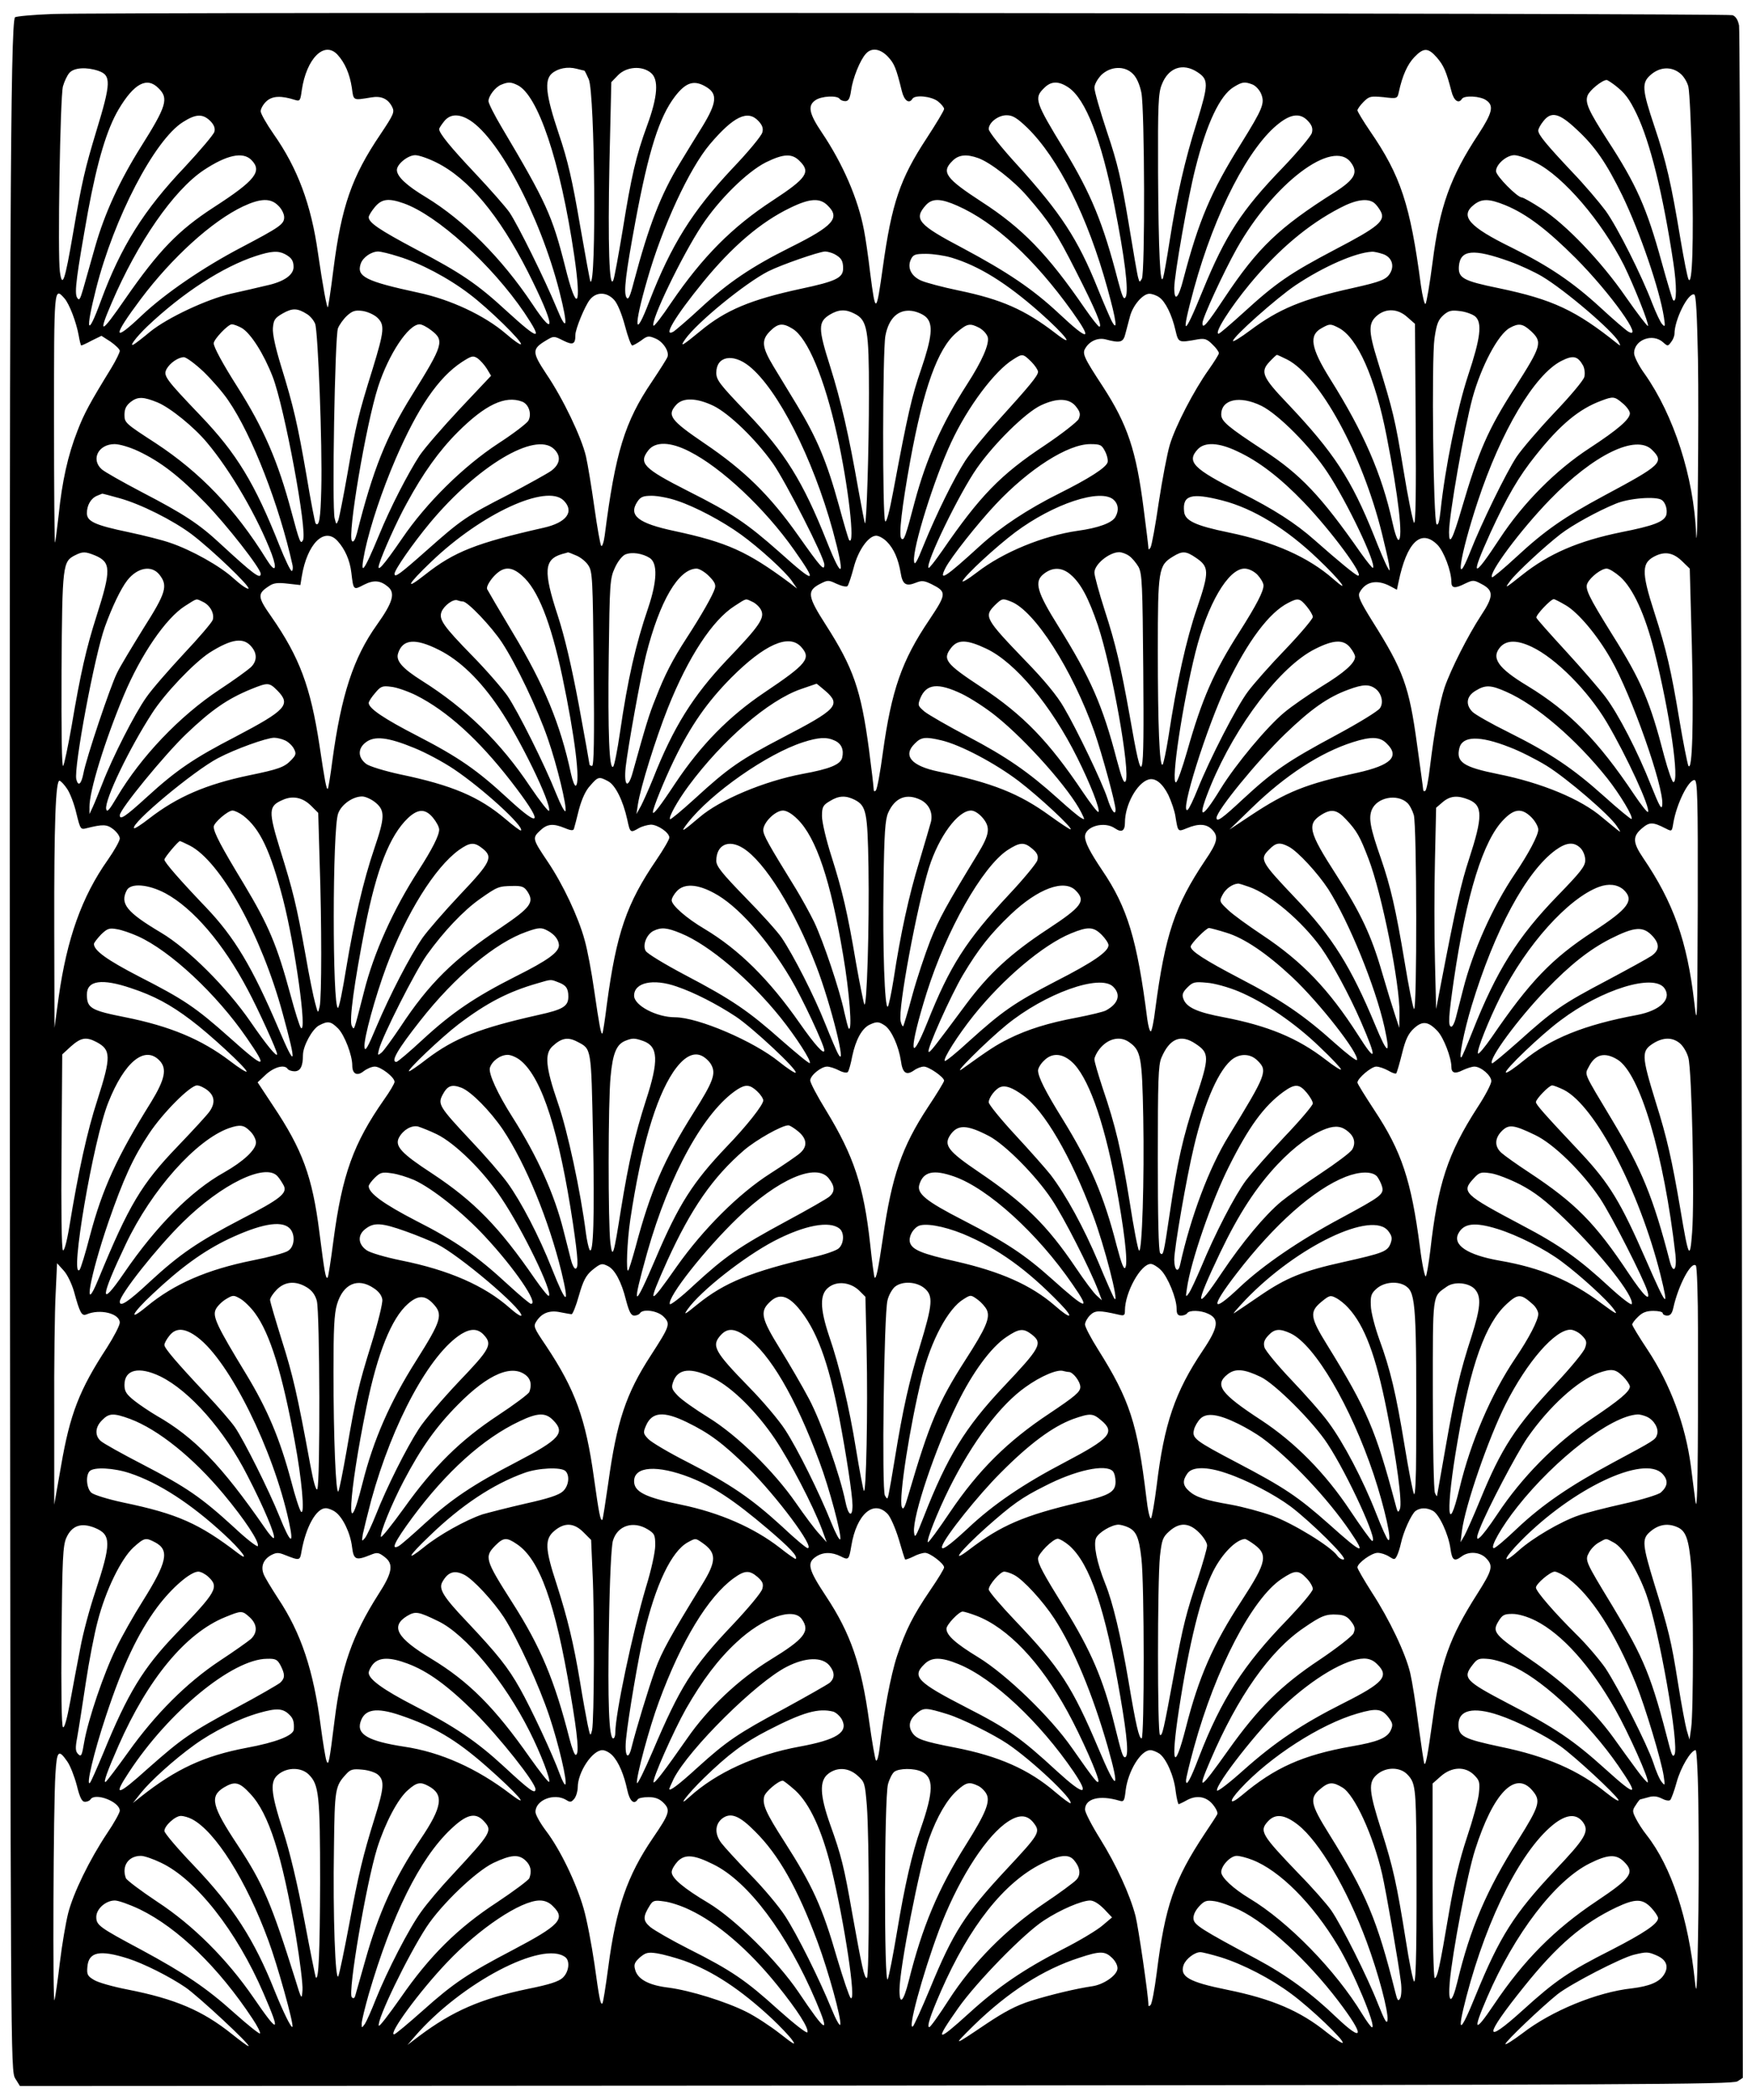 <?xml version="1.0" encoding="UTF-8" standalone="yes"?>
<svg version="1.0" xmlns="http://www.w3.org/2000/svg" width="559pt" height="670pt" viewBox="0 0 746 894" preserveAspectRatio="xMidYMid meet">
  <g transform="translate(0,894) scale(0.1,-0.1)" fill="#000000" stroke="none">
    <path d="M223 8881 c-83 -3 -155 -10 -159 -14 -20 -19 -24 -990 -22 -4747 3
-3959 3 -3995 23 -4028 l20 -32 3645 2 c3220 3 3648 5 3668 18 l23 15 -5 4350
c-2 2393 -7 4366 -11 4387 -5 24 -14 39 -28 44 -25 9 -6917 14 -7154 5z m1214
-173 c32 -35 52 -82 61 -140 8 -57 3 -55 83 -42 42 7 70 -5 88 -39 12 -23 9
-31 -49 -118 -122 -180 -166 -307 -200 -573 -11 -88 -22 -161 -24 -163 -4 -5
-21 86 -42 230 -29 207 -87 362 -189 507 -30 43 -55 87 -55 97 0 11 11 30 24
42 25 24 64 25 123 6 20 -6 22 -3 28 42 20 135 96 211 152 151z m2344 -9 c27
-29 35 -48 59 -146 10 -41 31 -56 45 -33 11 18 81 11 109 -11 14 -11 26 -26
26 -32 0 -7 -34 -63 -75 -126 -113 -172 -148 -276 -186 -549 -28 -200 -31
-201 -54 -22 -8 69 -20 150 -26 180 -25 134 -91 285 -180 417 -54 80 -61 114
-27 137 25 18 93 21 103 6 3 -5 14 -10 24 -10 14 0 20 11 25 46 7 51 38 129
63 156 24 27 61 22 94 -13z m2337 -3 c29 -34 40 -58 62 -143 10 -41 31 -56 45
-33 10 15 78 12 103 -6 34 -23 27 -53 -33 -145 -119 -180 -165 -308 -195 -544
-12 -93 -26 -174 -30 -178 -4 -5 -13 31 -20 80 -45 342 -86 466 -216 655 -30
44 -54 84 -54 89 0 5 12 22 26 36 24 24 30 25 85 20 58 -7 59 -6 65 21 15 70
37 119 66 149 40 42 59 41 96 -1z m-3630 -56 c2 0 10 -17 19 -37 26 -60 33
-886 7 -861 -2 3 -22 112 -45 244 -32 187 -51 271 -90 386 -55 164 -62 227
-29 256 26 22 67 30 105 20 16 -4 31 -8 33 -8z m2610 -6 c49 -32 48 -51 -1
-211 -52 -164 -87 -318 -117 -510 -11 -71 -23 -139 -27 -153 -13 -47 -20 107
-22 447 -1 288 1 338 16 374 28 72 89 93 151 53z m-4679 5 c55 -19 54 -51 -9
-257 -48 -159 -61 -213 -99 -435 -35 -205 -46 -235 -56 -163 -10 67 1 743 13
789 6 21 18 47 28 58 20 22 73 25 123 8z m2352 -8 c35 -28 30 -101 -16 -226
-47 -128 -67 -216 -104 -446 -17 -102 -34 -196 -39 -210 -18 -47 -24 149 -17
498 l8 344 29 30 c36 36 101 41 139 10z m2053 -5 c15 -14 29 -45 36 -80 14
-70 16 -766 2 -792 -9 -16 -10 -16 -15 2 -4 10 -22 118 -42 239 -30 179 -46
250 -91 383 -30 90 -54 175 -54 189 0 14 13 37 29 54 39 38 100 41 135 5z
m2329 3 c15 -11 31 -37 36 -57 5 -20 13 -179 16 -353 7 -309 1 -497 -15 -468
-5 8 -20 86 -35 174 -39 235 -60 327 -110 476 -54 161 -56 188 -14 223 38 32
86 34 122 5z m-277 -51 c44 -34 61 -57 93 -123 57 -119 112 -340 156 -632 15
-97 15 -176 -1 -160 -3 3 -25 76 -49 163 -63 229 -107 329 -231 519 -79 123
-96 159 -84 189 8 22 62 66 81 66 4 0 19 -10 35 -22z m-6201 -13 c44 -43 35
-75 -76 -251 -89 -142 -153 -280 -194 -424 -19 -69 -43 -150 -51 -180 -13 -45
-17 -51 -26 -36 -12 21 -2 94 47 368 40 215 80 348 130 433 66 111 121 140
170 90z m1527 14 c88 -40 184 -325 243 -726 33 -224 11 -249 -39 -46 -55 217
-80 272 -270 592 -31 52 -56 102 -56 111 0 22 29 60 54 70 29 12 41 12 68 -1z
m806 -9 c48 -29 44 -67 -16 -166 -27 -43 -71 -115 -97 -158 -81 -133 -132
-264 -196 -505 -17 -66 -24 -80 -32 -66 -12 23 -3 99 39 325 56 300 101 442
168 530 47 61 82 72 134 40z m1542 -2 c73 -50 139 -220 195 -502 44 -221 62
-366 48 -390 -8 -14 -14 0 -33 71 -63 244 -114 368 -228 556 -124 203 -130
220 -87 262 30 31 62 32 105 3z m783 13 c13 -5 30 -23 37 -40 16 -40 8 -61
-87 -214 -127 -203 -179 -326 -244 -574 -21 -83 -39 -100 -39 -38 0 54 59 389
90 509 48 192 105 311 163 346 36 22 46 24 80 11z m-4438 -155 c16 -16 22 -31
18 -46 -3 -12 -60 -79 -125 -149 -176 -185 -273 -340 -358 -570 -58 -159 -68
-136 -21 50 76 301 249 634 370 710 55 35 84 36 116 5z m1093 10 c127 -65 311
-411 394 -736 38 -150 33 -180 -12 -70 -49 119 -165 354 -201 407 -17 24 -83
99 -146 166 -103 109 -153 170 -153 188 0 4 9 18 21 33 23 29 56 33 97 12z
m1241 -10 c17 -18 22 -32 17 -49 -3 -14 -60 -83 -127 -153 -171 -182 -261
-326 -354 -566 -63 -166 -69 -115 -9 92 64 225 179 473 267 577 101 119 161
147 206 99z m1145 -29 c133 -130 258 -380 342 -686 38 -137 44 -186 18 -138
-8 16 -35 78 -60 140 -84 209 -157 321 -343 526 -67 73 -121 141 -121 152 0
28 40 59 76 59 26 0 44 -11 88 -53z m1195 29 c17 -18 22 -32 17 -51 -4 -14
-59 -80 -124 -148 -175 -181 -244 -287 -341 -524 -83 -204 -94 -201 -37 9 89
325 235 607 364 705 52 40 90 42 121 9z m1145 -37 c79 -73 127 -144 194 -281
75 -156 158 -397 177 -518 6 -39 5 -43 -7 -30 -8 8 -27 49 -43 90 -44 116
-147 322 -198 393 -26 35 -90 111 -145 168 -109 116 -142 156 -142 174 0 7 9
24 21 39 34 44 68 36 143 -35z m-5644 -129 c48 -48 18 -87 -160 -202 -151 -98
-234 -184 -377 -390 -104 -151 -117 -155 -58 -18 111 260 265 481 392 566 98
65 167 80 203 44z m788 -11 c137 -68 267 -224 390 -466 114 -226 123 -294 19
-137 -131 196 -291 356 -453 455 -82 49 -124 88 -124 116 0 25 47 63 78 63 16
0 56 -14 90 -31z m1547 6 c48 -47 30 -73 -115 -168 -173 -113 -298 -239 -432
-435 -38 -57 -72 -101 -75 -98 -16 15 120 297 205 426 74 112 192 228 272 269
77 38 113 39 145 6z m762 12 c51 -19 149 -95 206 -161 95 -109 126 -157 208
-319 84 -165 114 -237 100 -237 -5 0 -32 35 -62 78 -158 230 -265 341 -440
454 -152 99 -172 126 -124 173 26 27 60 31 112 12z m1585 -18 c32 -43 17 -72
-69 -127 -239 -151 -327 -236 -469 -449 -77 -116 -94 -135 -94 -108 0 22 89
215 146 317 157 279 410 470 486 367z m788 -1 c116 -58 280 -249 375 -437 42
-86 108 -251 102 -258 -3 -2 -45 53 -94 123 -104 151 -255 309 -360 377 -40
26 -77 47 -83 47 -19 0 -110 92 -110 112 0 29 45 68 78 68 16 0 57 -14 92 -32z
m-5355 -183 c14 -13 25 -35 25 -49 0 -30 -18 -42 -185 -130 -162 -85 -322
-195 -420 -287 -126 -120 -128 -95 -6 68 133 177 303 332 436 395 75 35 118
36 150 3z m534 10 c142 -50 375 -261 514 -466 81 -121 64 -120 -74 6 -127 117
-193 162 -391 266 -154 82 -198 112 -198 135 0 7 12 26 26 43 29 35 58 39 123
16z m1806 -10 c53 -52 24 -86 -159 -177 -166 -83 -264 -149 -381 -257 -55 -51
-108 -96 -117 -102 -48 -27 6 64 126 211 124 152 246 256 371 316 84 41 127
43 160 9z m551 0 c159 -70 328 -226 488 -449 91 -127 74 -131 -54 -11 -112
105 -221 178 -410 279 -192 101 -211 124 -157 184 27 29 63 28 133 -3z m1775
12 c9 -7 21 -23 28 -36 22 -40 -11 -67 -193 -162 -194 -102 -253 -143 -390
-268 -55 -50 -103 -91 -107 -91 -21 0 47 108 133 212 121 146 248 253 383 323
68 36 118 43 146 22z m559 -10 c90 -37 178 -104 300 -226 148 -149 293 -352
223 -312 -10 6 -63 51 -118 102 -120 110 -220 177 -377 255 -184 90 -223 135
-162 183 34 27 65 26 134 -2z m-5197 -208 c28 -15 37 -28 37 -55 0 -34 -41
-63 -116 -79 -38 -9 -106 -25 -152 -35 -103 -24 -269 -102 -342 -161 -30 -25
-61 -49 -68 -53 -27 -17 6 28 55 75 152 144 322 254 463 300 65 21 94 23 123
8z m483 -10 c93 -28 214 -92 304 -161 82 -62 227 -204 218 -213 -3 -3 -32 17
-64 45 -91 78 -236 146 -374 175 -222 48 -263 68 -244 123 9 27 45 52 75 52 9
0 48 -9 85 -21z m1857 10 c29 -16 37 -28 37 -61 0 -40 -30 -55 -181 -87 -213
-46 -320 -91 -426 -179 -78 -64 -91 -72 -65 -35 51 72 257 240 354 289 56 28
215 83 241 84 10 0 28 -5 40 -11z m2336 0 c35 -12 49 -46 32 -78 -16 -30 -38
-39 -163 -67 -212 -47 -312 -88 -435 -180 -40 -30 -73 -50 -73 -45 0 18 186
183 266 237 118 79 254 139 325 143 9 1 30 -4 48 -10z m538 -31 c45 -16 107
-45 139 -64 99 -59 302 -233 326 -278 9 -18 9 -19 -3 -10 -179 144 -278 190
-508 238 -151 31 -173 43 -169 94 6 70 62 75 215 20z m-2376 16 c117 -35 233
-107 375 -232 113 -100 157 -159 67 -89 -129 99 -228 143 -411 181 -68 14
-138 33 -157 41 -44 18 -63 55 -47 90 10 22 18 25 65 25 29 0 78 -7 108 -16z
m-3777 -173 c21 -23 51 -102 61 -158 4 -24 9 -43 11 -43 3 0 23 9 45 21 l41
20 39 -25 c21 -15 39 -32 39 -39 0 -7 -16 -40 -36 -73 -91 -148 -116 -194
-144 -267 -41 -104 -66 -218 -80 -357 -7 -63 -14 -117 -16 -119 -2 -2 -4 235
-4 527 0 563 0 562 44 513z m2341 -7 c14 -15 32 -58 46 -110 12 -46 26 -84 31
-84 5 0 22 10 38 21 26 20 32 21 60 9 33 -13 61 -56 52 -79 -2 -7 -32 -54 -66
-105 -116 -171 -156 -302 -201 -654 -4 -30 -11 -50 -15 -45 -4 4 -17 78 -29
163 -12 85 -28 183 -36 218 -19 81 -97 245 -169 351 -62 94 -62 106 2 144 30
18 32 17 70 -2 42 -21 52 -16 52 24 0 25 40 122 61 149 27 35 72 35 104 0z
m2321 11 c26 -18 54 -74 69 -140 13 -54 12 -54 95 -39 30 5 40 1 63 -22 15
-14 27 -31 27 -37 0 -5 -20 -37 -44 -71 -62 -87 -141 -239 -165 -319 -11 -37
-32 -147 -47 -245 -14 -97 -30 -184 -35 -192 -5 -9 -9 -10 -9 -3 0 7 -9 81
-20 165 -32 252 -69 361 -174 523 -82 125 -89 141 -74 164 18 30 53 45 85 37
64 -17 76 -13 85 24 5 19 14 52 19 72 12 48 55 98 83 98 12 0 31 -7 42 -15z
m2294 -266 c4 -245 -2 -874 -8 -740 -10 241 -95 504 -219 680 -25 34 -45 74
-45 88 0 57 79 87 124 46 19 -17 20 -17 34 2 8 10 14 26 14 35 0 59 58 176 84
167 8 -3 12 -85 16 -278z m-5922 194 c13 -8 28 -26 34 -41 12 -33 31 -513 26
-704 -3 -125 -9 -161 -24 -146 -3 4 -21 96 -39 205 -38 218 -54 290 -109 468
-23 75 -36 134 -34 159 3 35 8 43 43 63 41 23 62 22 103 -4z m298 -14 c33 -31
31 -55 -20 -221 -60 -192 -70 -234 -106 -441 -17 -97 -35 -187 -39 -200 -9
-21 -9 -21 -16 7 -12 44 1 776 14 809 6 15 23 39 38 53 23 21 35 25 66 21 22
-3 50 -16 63 -28z m2033 16 c54 -27 61 -68 61 -338 0 -238 -10 -561 -17 -554
-2 2 -14 67 -28 143 -41 234 -73 374 -120 524 -52 163 -52 190 -2 221 38 23
68 24 106 4z m305 -15 c30 -30 25 -84 -22 -222 -39 -112 -57 -190 -118 -516
-17 -92 -30 -139 -35 -130 -12 18 -11 724 1 789 14 75 55 114 113 106 22 -3
49 -15 61 -27z m2048 1 l33 -29 3 -429 c2 -287 0 -425 -7 -418 -5 6 -26 107
-45 225 -36 218 -44 250 -110 464 -41 132 -40 163 1 196 38 29 86 26 125 -9z
m290 2 c30 -27 22 -92 -31 -251 -47 -143 -98 -394 -117 -575 -5 -45 -10 -65
-17 -58 -14 14 -22 697 -9 791 9 62 16 79 38 99 23 20 35 22 73 17 24 -3 53
-14 63 -23z m-5252 -49 c38 -23 93 -109 131 -207 50 -129 149 -661 129 -696
-10 -19 -14 -10 -49 121 -57 214 -118 355 -231 533 -61 96 -100 168 -100 184
0 17 61 81 77 81 8 0 27 -7 43 -16z m807 -10 c56 -43 51 -61 -83 -276 -109
-175 -166 -317 -234 -587 -8 -29 -15 -40 -21 -34 -21 21 59 495 111 657 45
139 129 266 177 266 9 0 31 -11 50 -26z m1538 7 c64 -39 135 -209 189 -451 48
-213 78 -476 52 -449 -3 2 -23 71 -45 152 -50 181 -92 282 -178 424 -36 59
-81 133 -99 163 -50 83 -53 112 -16 150 35 35 55 37 97 11z m795 4 c16 -9 32
-26 36 -40 7 -29 -24 -101 -88 -200 -108 -168 -174 -318 -223 -500 -40 -153
-46 -168 -57 -157 -12 12 2 133 38 332 56 306 117 477 196 544 47 40 57 42 98
21z m1530 0 c80 -41 156 -213 204 -460 51 -259 71 -437 51 -443 -5 -2 -17 32
-26 75 -45 205 -123 384 -265 610 -83 133 -92 187 -36 217 34 19 37 19 72 1z
m819 -14 c50 -47 45 -62 -69 -241 -114 -177 -155 -272 -226 -514 -39 -134 -54
-161 -54 -101 0 72 65 442 100 572 37 134 109 271 159 298 38 21 55 18 90 -14z
m-4446 -160 l18 -30 -133 -141 c-73 -78 -150 -167 -171 -198 -49 -75 -126
-224 -172 -337 -69 -166 -85 -185 -61 -68 23 106 72 254 131 391 94 217 181
345 281 411 42 27 48 29 68 16 11 -8 29 -28 39 -44z m2318 30 c16 -16 29 -36
29 -43 0 -17 -38 -62 -172 -210 -54 -59 -116 -135 -138 -169 -48 -74 -124
-229 -177 -359 -29 -73 -39 -89 -41 -69 -7 56 86 352 158 506 70 151 186 306
265 354 39 25 41 24 76 -10z m1090 9 c139 -72 319 -401 403 -739 13 -53 27
-112 30 -131 5 -35 5 -35 -9 -9 -7 14 -32 71 -54 128 -97 242 -172 356 -368
563 -108 113 -118 136 -77 179 15 16 29 29 31 29 2 0 22 -9 44 -20z m1260 -26
c6 -12 9 -34 5 -48 -3 -14 -61 -83 -128 -153 -67 -71 -139 -155 -161 -188 -45
-69 -149 -282 -197 -404 -68 -172 -45 -19 32 214 99 300 242 541 356 599 51
26 70 21 93 -20z m-5874 -26 c36 -35 83 -89 105 -122 102 -148 218 -449 274
-703 2 -13 0 -23 -4 -23 -5 0 -28 48 -52 108 -105 265 -182 392 -336 553 -150
157 -159 170 -145 198 14 26 50 51 74 51 10 0 48 -28 84 -62z m2323 24 c122
-98 271 -391 356 -700 54 -199 43 -219 -26 -45 -101 254 -178 378 -340 547
-116 121 -130 139 -130 170 0 70 70 84 140 28z m-2518 -155 c54 -23 154 -104
209 -170 102 -121 217 -320 276 -475 25 -69 14 -81 -22 -23 -134 216 -282 370
-472 495 -128 83 -133 87 -133 120 0 26 7 40 27 56 30 23 54 22 115 -3z m6237
-3 c17 -14 31 -33 31 -43 0 -25 -51 -69 -170 -147 -145 -94 -284 -234 -384
-386 -116 -177 -128 -170 -40 24 72 156 120 239 193 330 105 132 185 198 280
233 50 19 56 18 90 -11z m-4686 7 c29 -11 42 -53 27 -81 -6 -11 -63 -55 -128
-97 -148 -97 -306 -252 -410 -405 -81 -118 -110 -150 -97 -108 14 46 76 185
118 260 69 127 137 222 216 301 117 117 202 157 274 130z m815 -18 c67 -33
179 -141 253 -245 54 -77 219 -400 219 -431 0 -29 -13 -15 -112 125 -120 170
-228 276 -398 391 -147 100 -161 120 -120 165 29 31 87 29 158 -5z m1545 -5
c17 -22 18 -32 10 -51 -6 -12 -71 -63 -144 -112 -189 -125 -276 -215 -437
-449 -30 -43 -56 -76 -58 -73 -16 16 132 320 206 425 75 107 208 237 272 267
70 33 123 31 151 -7z m788 5 c71 -35 208 -172 281 -283 84 -126 210 -391 194
-407 -2 -2 -25 26 -52 64 -169 242 -256 334 -414 437 -151 99 -180 123 -180
152 0 65 79 82 171 37z m-4782 -193 c97 -46 175 -107 286 -221 90 -93 235
-278 235 -301 0 -25 -30 -3 -172 128 -90 84 -156 127 -333 219 -82 43 -160 87
-172 98 -47 42 -14 107 55 107 21 0 65 -13 101 -30z m1769 10 c32 -30 28 -64
-10 -93 -18 -13 -100 -58 -181 -101 -182 -93 -202 -107 -352 -240 -114 -101
-135 -116 -135 -98 0 17 78 129 151 217 202 242 447 389 527 315z m577 -11
c137 -69 322 -243 446 -419 103 -146 92 -148 -63 -9 -138 122 -201 165 -388
259 -191 97 -212 119 -169 174 30 38 94 36 174 -5z m1770 1 c9 -17 14 -39 11
-48 -8 -23 -78 -68 -206 -132 -134 -67 -248 -142 -336 -222 -150 -137 -179
-156 -148 -95 23 45 136 188 214 271 142 151 307 256 402 256 43 0 49 -3 63
-30z m564 -1 c91 -42 183 -113 282 -216 117 -122 258 -313 232 -313 -9 0 -82
60 -185 151 -81 72 -174 132 -318 204 -199 100 -229 130 -180 183 30 32 90 29
169 -9z m1766 6 c52 -52 39 -64 -204 -194 -171 -92 -252 -148 -374 -261 -55
-51 -101 -89 -104 -87 -16 17 121 201 246 330 186 192 368 281 436 212z
m-6527 -205 c91 -25 228 -94 307 -153 85 -64 251 -223 243 -232 -4 -4 -32 15
-62 42 -57 53 -180 122 -272 153 -31 11 -110 31 -176 45 -144 30 -178 46 -178
81 0 34 17 63 43 74 12 5 22 9 22 9 0 1 33 -8 73 -19z m1892 -10 c47 -47 13
-94 -85 -116 -287 -65 -381 -102 -504 -199 -91 -72 -78 -44 26 55 214 205 491
332 563 260z m483 -1 c76 -25 192 -86 272 -144 75 -54 188 -156 217 -198 l22
-32 -34 26 c-178 132 -264 171 -488 219 -155 33 -197 66 -158 125 14 21 25 25
62 25 24 0 73 -9 107 -21z m1859 4 c20 -18 23 -45 8 -72 -13 -26 -73 -48 -161
-60 -147 -21 -318 -91 -429 -177 -39 -30 -67 -46 -61 -36 15 28 141 144 223
206 163 122 365 189 420 139z m463 -3 c132 -34 274 -121 408 -250 95 -90 141
-152 65 -85 -107 94 -253 159 -447 199 -141 29 -185 50 -189 88 -8 71 30 82
163 48z m1871 2 c16 -11 25 -42 19 -64 -10 -29 -55 -46 -192 -73 -181 -37
-308 -91 -423 -183 -72 -57 -75 -59 -50 -25 24 33 144 145 215 200 49 38 158
98 234 129 56 24 173 33 197 16z m-5639 -174 c32 -35 53 -83 59 -135 9 -76 9
-75 53 -52 43 22 71 19 104 -9 31 -27 19 -67 -48 -161 -100 -140 -152 -299
-190 -580 -8 -63 -17 -116 -19 -118 -6 -6 -13 33 -36 187 -38 247 -84 372
-205 546 -59 84 -60 97 -9 130 19 13 37 15 79 10 l54 -6 6 37 c23 139 96 212
152 151z m2339 -3 c30 -30 49 -74 59 -133 8 -50 23 -59 65 -42 25 10 35 9 66
-6 66 -33 65 -41 -9 -152 -117 -173 -161 -299 -198 -567 -11 -82 -24 -154 -30
-160 -6 -5 -9 -3 -9 7 0 9 -9 85 -20 169 -34 253 -66 346 -184 530 -77 120
-81 144 -26 173 35 18 37 18 73 1 22 -10 42 -14 46 -9 4 5 16 40 26 78 19 74
63 136 96 136 11 0 31 -11 45 -25z m2344 -13 c28 -28 60 -113 60 -159 0 -27
15 -29 60 -6 32 15 36 15 69 -3 52 -27 51 -53 -3 -134 -55 -84 -128 -228 -155
-306 -21 -64 -43 -182 -62 -337 -6 -53 -15 -100 -20 -103 -5 -3 -9 -1 -9 4 0
5 -12 91 -26 192 -34 250 -58 316 -191 527 -51 82 -62 106 -54 121 25 47 73
57 129 28 l30 -16 7 33 c35 169 95 228 165 159z m-5715 -46 c68 -29 69 -61 6
-258 -44 -138 -68 -243 -106 -468 -15 -85 -31 -162 -36 -170 -6 -9 -8 147 -7
405 3 454 5 465 58 492 32 16 43 16 85 -1z m2048 0 c18 -7 42 -26 52 -42 18
-27 19 -56 23 -441 3 -301 1 -413 -7 -413 -6 0 -11 3 -11 7 0 3 -20 116 -45
251 -31 165 -60 290 -90 382 -62 189 -59 239 18 262 12 3 23 6 25 7 1 1 17 -5
35 -13z m314 -11 c34 -23 31 -99 -7 -212 -53 -155 -87 -303 -120 -530 -11 -76
-24 -141 -29 -146 -17 -17 -23 143 -19 470 4 309 5 331 26 376 12 27 31 51 44
57 28 12 74 5 105 -15z m2041 9 c12 -8 30 -30 40 -47 15 -29 17 -74 20 -436 4
-504 -1 -522 -58 -196 -37 207 -60 306 -106 447 -24 75 -44 148 -44 161 0 35
62 86 105 87 11 0 31 -7 43 -16z m283 -7 c58 -39 59 -59 6 -215 -46 -134 -87
-318 -122 -550 -10 -62 -21 -114 -25 -117 -13 -8 -20 170 -20 488 0 342 3 361
64 398 40 25 56 24 97 -4z m2074 -18 l30 -29 9 -330 c8 -325 2 -539 -15 -509
-4 9 -22 98 -39 200 -34 204 -54 292 -105 450 -58 179 -56 216 8 245 41 18 75
10 112 -27z m-6486 -55 c37 -47 28 -77 -68 -228 -48 -78 -100 -163 -113 -191
-27 -53 -132 -365 -143 -428 -9 -45 -22 -56 -30 -24 -12 47 78 529 122 650 30
83 67 161 95 197 43 55 104 66 137 24z m1544 -4 c67 -58 122 -197 171 -428 54
-256 78 -453 58 -466 -5 -3 -14 20 -21 52 -45 210 -114 377 -247 598 -57 95
-106 179 -110 187 -3 9 8 30 26 51 41 46 76 48 123 6z m795 -1 c24 -24 31 -37
26 -53 -8 -28 -57 -114 -120 -211 -61 -94 -93 -156 -133 -259 -27 -66 -42
-116 -97 -314 -20 -72 -38 -59 -30 22 10 88 64 387 87 479 58 229 138 366 215
367 11 0 35 -14 52 -31z m1540 6 c44 -37 77 -100 117 -217 60 -180 139 -625
118 -663 -7 -12 -16 10 -38 92 -60 231 -112 348 -247 565 -94 150 -106 193
-63 226 37 29 77 28 113 -3z m796 -1 c14 -15 26 -35 26 -46 0 -25 -30 -83
-101 -195 -112 -175 -161 -288 -224 -510 -21 -73 -42 -133 -48 -133 -22 0 28
332 83 553 52 207 140 357 209 357 17 0 39 -10 55 -26z m1545 -9 c55 -50 105
-159 145 -316 66 -262 109 -560 81 -558 -5 1 -22 49 -38 108 -61 236 -98 323
-222 520 -102 164 -118 197 -105 220 14 27 59 61 81 61 11 0 36 -16 58 -35z
m-6036 -106 c31 -14 51 -50 43 -77 -4 -12 -59 -76 -123 -144 -63 -68 -136
-151 -160 -186 -49 -69 -144 -255 -187 -367 -15 -38 -33 -83 -41 -100 l-14
-30 0 30 c-1 67 65 281 146 475 73 174 179 329 261 381 54 34 45 32 75 18z
m1108 1 c20 0 121 -106 166 -174 60 -91 152 -283 196 -411 39 -112 81 -287 75
-307 -3 -7 -20 25 -39 72 -50 126 -164 353 -208 418 -22 31 -89 109 -151 172
-123 126 -142 154 -130 186 11 27 50 56 68 49 8 -3 18 -5 23 -5z m1232 -1 c14
-6 30 -21 37 -34 18 -34 -4 -67 -144 -213 -145 -153 -229 -287 -316 -508 -17
-42 -40 -93 -50 -113 l-20 -36 6 40 c12 77 76 281 128 412 87 218 190 374 284
434 53 34 45 32 75 18z m1101 1 c101 -38 262 -290 356 -555 32 -92 90 -304 90
-331 0 -29 -19 -3 -35 49 -22 67 -129 291 -185 386 -27 48 -85 118 -160 195
-176 183 -181 192 -134 240 30 29 33 30 68 16z m1260 -21 c14 -17 26 -37 26
-45 0 -8 -52 -70 -116 -137 -65 -67 -136 -148 -160 -180 -49 -65 -164 -290
-214 -415 -18 -45 -37 -85 -43 -89 -37 -23 81 353 168 535 88 183 179 305 260
346 42 22 50 20 79 -15z m1103 5 c53 -31 134 -127 192 -229 88 -153 226 -545
219 -620 -2 -25 -11 -10 -47 80 -58 147 -140 306 -196 380 -25 33 -100 120
-167 193 -68 74 -125 138 -126 143 -4 10 61 79 74 79 4 0 27 -12 51 -26z
m-5595 -178 c24 -29 22 -61 -4 -86 -13 -12 -72 -55 -133 -95 -171 -113 -335
-286 -437 -458 -33 -56 -43 -67 -46 -50 -6 40 97 255 196 408 54 84 177 213
244 257 95 60 146 67 180 24z m797 -12 c88 -44 175 -127 257 -249 88 -129 222
-405 212 -436 -2 -6 -38 40 -80 102 -126 189 -273 333 -462 452 -84 53 -111
85 -101 116 19 61 73 66 174 15z m1541 14 c46 -50 27 -73 -156 -196 -150 -101
-269 -222 -378 -385 -68 -103 -96 -138 -96 -124 0 17 48 135 89 220 72 149
143 250 245 353 141 141 244 187 296 132z m790 -9 c123 -58 276 -241 387 -464
55 -110 99 -222 90 -231 -3 -3 -32 34 -65 83 -147 219 -254 329 -433 448 -155
102 -167 119 -128 169 28 35 67 34 149 -5z m1549 5 c12 -15 21 -32 21 -39 0
-27 -46 -68 -143 -127 -56 -35 -127 -84 -158 -110 -74 -61 -208 -222 -272
-326 -85 -139 -102 -132 -41 16 107 258 297 507 444 580 79 40 121 41 149 6z
m773 3 c102 -48 240 -187 320 -322 84 -142 188 -368 175 -381 -3 -3 -29 30
-58 73 -155 232 -277 355 -454 463 -128 77 -158 121 -115 168 27 28 71 28 132
-1z m-5341 -186 c59 -60 38 -83 -177 -196 -178 -92 -252 -142 -378 -257 -92
-84 -116 -100 -116 -78 0 25 190 257 283 346 108 103 175 149 274 190 74 30
79 30 114 -5z m2334 -2 c67 -59 49 -78 -182 -198 -180 -94 -230 -128 -374
-260 -56 -51 -103 -90 -106 -88 -7 8 31 77 79 142 145 196 340 364 478 412 36
12 66 23 67 23 1 0 18 -14 38 -31z m2344 8 c24 -20 33 -58 17 -81 -7 -12 -92
-64 -187 -115 -207 -111 -266 -152 -395 -271 -91 -85 -114 -101 -114 -81 0 30
173 242 292 357 110 106 182 157 270 189 62 23 89 24 117 2z m-4088 -26 c133
-67 266 -188 403 -364 141 -182 136 -212 -11 -76 -131 121 -208 175 -386 267
-142 73 -207 117 -207 140 0 6 12 25 27 42 24 29 31 32 68 27 23 -2 71 -19
106 -36z m2324 6 c39 -19 104 -61 146 -95 131 -105 314 -312 363 -410 16 -32
16 -33 -1 -23 -10 5 -54 42 -98 82 -128 115 -220 178 -383 264 -84 44 -167 92
-185 106 -29 25 -30 27 -18 58 26 61 75 66 176 18z m2320 8 c127 -56 296 -201
429 -368 55 -70 112 -165 103 -173 -2 -2 -55 41 -117 97 -134 120 -228 183
-408 273 -73 36 -141 75 -152 86 -31 31 -26 67 13 90 42 26 65 25 132 -5z
m-5202 -206 c14 -6 31 -22 38 -35 11 -21 10 -27 -10 -48 -29 -31 -53 -40 -180
-66 -182 -38 -306 -91 -426 -184 -32 -25 -61 -44 -64 -41 -17 18 254 244 357
298 74 39 205 86 239 87 12 0 33 -5 46 -11z m552 -33 c47 -19 122 -59 168 -90
122 -82 301 -245 285 -261 -2 -2 -32 20 -67 50 -111 94 -226 143 -447 189 -65
14 -130 34 -144 44 -36 27 -38 65 -3 92 37 29 94 23 208 -24z m1789 32 c29
-13 40 -39 32 -73 -7 -29 -53 -48 -169 -69 -164 -31 -352 -110 -439 -185 -74
-63 -84 -68 -50 -24 100 128 339 295 492 344 65 21 100 23 134 7z m454 1 c81
-19 227 -96 329 -173 88 -67 237 -206 221 -206 -4 0 -42 25 -85 56 -133 97
-247 142 -477 190 -116 24 -153 68 -101 119 27 28 45 30 113 14z m1897 -14
c56 -55 18 -92 -125 -124 -220 -48 -302 -81 -453 -181 l-92 -61 96 93 c142
138 291 235 429 279 78 25 116 24 145 -6z m522 -15 c43 -16 114 -52 158 -79
86 -53 270 -211 300 -258 18 -27 18 -28 -1 -13 -10 8 -38 31 -62 51 -89 77
-257 147 -442 184 -149 30 -181 51 -166 111 13 52 86 54 213 4z m-3838 -145
c31 -16 64 -82 82 -164 12 -56 13 -57 49 -36 14 8 37 14 51 15 30 0 79 -34 79
-55 0 -8 -25 -51 -55 -95 -127 -186 -170 -311 -211 -615 -8 -66 -17 -122 -19
-124 -6 -5 -13 33 -35 184 -11 77 -29 174 -41 215 -26 96 -92 236 -156 331
-66 98 -67 102 -34 133 31 30 56 32 107 11 26 -11 36 -11 38 -2 2 7 12 43 21
81 12 44 28 81 48 102 33 38 37 40 76 19z m2386 -59 c13 -28 27 -69 30 -91 11
-67 10 -66 49 -50 48 20 82 19 106 -5 30 -30 25 -54 -29 -133 -128 -191 -170
-315 -212 -634 -6 -51 -15 -93 -19 -93 -5 0 -11 24 -15 53 -43 337 -84 474
-192 633 -51 76 -73 118 -73 143 0 44 83 67 128 35 28 -19 42 -11 42 25 0 75
51 168 100 183 29 9 60 -16 85 -66z m-4689 26 c12 -17 30 -64 39 -103 17 -69
18 -71 44 -64 69 17 86 17 114 -5 15 -12 27 -29 27 -39 0 -10 -23 -51 -51 -91
-111 -157 -174 -336 -209 -583 l-18 -132 -1 415 c-1 457 6 643 23 637 6 -2 21
-18 32 -35z m6943 -494 c-2 -506 -2 -527 -15 -413 -30 258 -88 423 -218 614
-44 65 -45 91 -5 125 33 28 46 28 101 0 27 -14 27 -14 33 23 14 82 64 183 90
183 13 0 15 -72 14 -532z m-5904 422 l30 -30 6 -208 c9 -262 9 -578 0 -617 -7
-30 -7 -30 -19 15 -7 25 -26 117 -41 205 -39 216 -54 275 -108 448 -51 166
-50 186 10 212 43 20 86 11 122 -25z m274 14 c41 -34 40 -63 -5 -195 -47 -138
-86 -307 -120 -511 -15 -93 -30 -168 -35 -168 -24 0 -24 765 1 828 14 38 62
72 102 72 14 0 40 -12 57 -26z m2040 12 c50 -26 55 -52 59 -286 4 -251 -7
-614 -18 -584 -4 11 -20 90 -35 175 -37 219 -58 306 -104 452 -23 71 -41 148
-41 173 0 39 4 47 33 64 38 24 68 25 106 6z m282 -1 c35 -18 52 -55 43 -93 -4
-15 -26 -90 -49 -167 -45 -146 -81 -312 -110 -503 -10 -62 -21 -114 -25 -117
-13 -8 -22 248 -18 525 3 215 7 272 20 301 29 65 79 84 139 54z m2071 -12 c10
-9 22 -32 28 -52 13 -46 14 -839 1 -826 -5 6 -23 96 -40 200 -38 227 -60 322
-101 441 -46 131 -53 172 -39 207 22 53 107 70 151 30z m263 13 c59 -25 59
-72 0 -253 -33 -100 -56 -201 -117 -518 l-23 -120 -5 205 c-3 113 -3 306 0
428 l5 224 28 24 c32 27 63 30 112 10z m-5219 -68 c71 -55 115 -148 169 -355
52 -202 104 -578 76 -548 -5 6 -25 69 -44 140 -58 214 -93 296 -199 473 -96
158 -128 219 -128 243 0 17 60 69 80 69 9 0 30 -10 46 -22z m808 -9 c14 -17
26 -39 26 -50 0 -25 -30 -84 -88 -174 -108 -167 -191 -352 -232 -516 -45 -175
-41 -165 -52 -146 -12 22 10 182 57 423 49 246 104 387 182 462 43 40 74 41
107 1z m1552 -6 c80 -79 141 -262 194 -578 27 -157 40 -328 24 -313 -3 3 -11
35 -19 70 -19 93 -90 303 -128 383 -19 39 -54 102 -77 140 -119 193 -140 230
-140 252 0 32 51 83 84 83 16 0 39 -14 62 -37z m789 5 c33 -40 29 -69 -22
-153 -133 -218 -165 -276 -202 -369 -22 -57 -57 -161 -76 -231 -19 -71 -37
-130 -39 -133 -3 -2 -8 7 -11 21 -13 49 70 492 121 655 42 132 123 242 179
242 14 0 34 -13 50 -32z m1546 -5 c47 -50 60 -74 96 -168 57 -148 134 -534
132 -658 l-1 -62 -18 55 c-10 30 -35 111 -55 180 -46 159 -91 254 -195 416
-118 183 -127 217 -62 257 41 25 65 21 103 -20z m790 8 c16 -16 29 -40 29 -52
0 -24 -41 -102 -100 -189 -94 -139 -179 -329 -220 -491 -12 -46 -26 -101 -31
-121 -5 -21 -14 -38 -19 -38 -15 0 -12 43 10 196 54 368 126 600 214 687 45
46 77 48 117 8z m-5713 -120 c131 -67 306 -383 396 -716 61 -223 56 -238 -19
-61 -111 260 -186 386 -308 514 -111 116 -177 192 -177 203 0 9 59 79 66 79 3
0 22 -9 42 -19z m1246 -12 c47 -37 37 -58 -95 -197 -66 -70 -138 -153 -160
-184 -54 -79 -138 -241 -196 -378 -38 -91 -49 -109 -51 -87 -4 34 45 213 94
345 85 226 205 419 308 494 47 33 65 35 100 7z m1110 1 c92 -57 220 -263 312
-503 62 -161 131 -440 94 -375 -6 9 -31 68 -56 130 -48 121 -135 291 -186 367
-17 25 -87 103 -155 172 -100 103 -123 132 -123 155 0 68 52 93 114 54z m1232
-3 c21 -18 26 -29 21 -49 -4 -13 -59 -80 -123 -148 -180 -193 -250 -302 -345
-541 -78 -194 -79 -117 -3 126 84 266 236 534 343 606 54 35 72 36 107 6z
m1092 9 c38 -20 123 -112 168 -181 88 -139 200 -413 239 -587 27 -123 14 -120
-39 8 -103 248 -183 377 -340 541 -149 157 -154 166 -111 208 28 29 45 31 83
11z m1242 -6 c11 -11 20 -33 20 -51 0 -26 -19 -50 -118 -152 -170 -175 -260
-319 -362 -577 -23 -58 -44 -107 -47 -110 -14 -12 11 112 43 218 98 323 233
573 358 664 46 33 78 36 106 8z m-1411 -165 c91 -32 225 -146 307 -260 48 -68
119 -199 169 -314 70 -161 66 -180 -12 -57 -125 195 -238 313 -408 426 -60 40
-127 88 -147 108 -36 34 -37 36 -22 64 13 25 41 45 65 47 4 1 25 -6 48 -14z
m1593 -11 c49 -45 23 -81 -128 -179 -176 -115 -269 -211 -433 -451 -30 -43
-56 -74 -58 -68 -5 15 46 142 96 242 111 221 288 418 419 467 41 15 78 11 104
-11z m-6208 -16 c117 -63 246 -212 351 -411 43 -80 125 -260 125 -274 0 -16
-46 40 -112 136 -101 147 -266 312 -382 381 -148 88 -176 124 -146 181 17 31
90 26 164 -13z m1542 7 c30 -46 13 -68 -114 -154 -200 -133 -306 -238 -427
-422 -35 -52 -71 -102 -81 -110 -16 -13 -17 -12 -10 15 14 55 154 332 204 402
71 99 155 188 226 238 74 52 79 54 138 55 40 1 50 -3 64 -24z m794 -6 c99 -52
225 -193 326 -363 49 -82 144 -285 144 -307 0 -21 -40 23 -105 116 -130 186
-258 313 -405 401 -78 46 -140 101 -140 122 0 9 10 26 22 39 31 33 86 31 158
-8z m1540 11 c45 -45 27 -69 -119 -165 -157 -103 -250 -189 -347 -319 -138
-186 -155 -208 -160 -203 -9 9 94 239 146 327 67 112 117 175 204 258 116 110
227 151 276 102z m-3993 -195 c138 -62 335 -246 463 -432 95 -137 80 -136 -74
2 -144 128 -193 161 -385 259 -135 70 -191 110 -191 138 0 5 14 23 30 40 27
26 35 29 68 23 20 -3 60 -17 89 -30z m1746 23 c28 -15 46 -38 47 -61 0 -30
-46 -64 -184 -133 -174 -88 -270 -153 -395 -268 -57 -53 -108 -96 -113 -96
-26 0 5 53 101 175 148 189 321 333 453 379 53 19 64 19 91 4z m567 -11 c120
-49 295 -198 424 -359 65 -81 132 -185 124 -193 -3 -3 -56 41 -119 96 -141
125 -210 173 -412 279 -87 46 -163 92 -168 103 -14 25 5 71 34 85 33 16 57 14
117 -11z m1791 -6 c16 -16 29 -36 29 -44 0 -27 -64 -72 -225 -154 -177 -92
-227 -127 -370 -256 -53 -49 -99 -86 -102 -83 -9 8 56 110 123 194 126 157
295 300 414 349 73 30 96 29 131 -6z m531 9 c76 -23 172 -88 280 -189 116
-109 285 -325 276 -353 -2 -5 -44 27 -93 71 -134 120 -226 183 -407 277 -149
78 -208 116 -208 135 0 12 66 79 78 79 5 0 39 -9 74 -20z m1816 -16 c29 -33
28 -58 -5 -82 -16 -11 -102 -58 -192 -106 -188 -99 -226 -125 -375 -259 -60
-53 -111 -96 -113 -93 -17 16 112 191 231 314 103 107 184 170 271 215 107 54
142 56 183 11z m-4661 -195 c33 -12 43 -26 43 -61 0 -41 -22 -55 -127 -78
-250 -56 -357 -98 -476 -188 -37 -29 -71 -52 -75 -52 -15 0 138 145 210 200
120 91 212 139 338 175 58 17 54 17 87 4z m-1819 -25 c97 -32 168 -70 255
-136 78 -58 237 -205 237 -219 0 -5 -32 15 -71 45 -121 92 -255 148 -445 186
-147 29 -164 39 -164 97 0 60 64 69 188 27z m2323 7 c74 -25 170 -74 252 -128
71 -47 265 -228 255 -239 -3 -3 -35 18 -70 46 -108 88 -346 190 -444 190 -78
0 -174 50 -174 92 0 56 81 74 181 39z m1859 -1 c34 -34 22 -72 -31 -101 -11
-6 -66 -19 -122 -30 -124 -23 -212 -51 -291 -90 -54 -27 -82 -45 -196 -127
-58 -42 97 113 185 185 164 134 399 219 455 163z m534 -20 c110 -46 242 -136
346 -237 50 -47 90 -90 90 -95 0 -5 -30 14 -66 42 -119 92 -246 144 -433 180
-113 21 -159 42 -172 78 -7 18 -3 29 17 49 23 23 31 25 83 20 31 -2 92 -19
135 -37z m1813 14 c33 -46 -17 -95 -115 -114 -227 -42 -371 -101 -485 -195
-38 -31 -71 -54 -75 -50 -9 8 149 160 233 222 175 132 396 200 442 137z
m-5647 -172 c27 -28 60 -113 60 -157 0 -36 20 -47 48 -25 14 11 35 20 48 20
25 0 84 -45 84 -65 0 -7 -20 -41 -45 -76 -130 -186 -178 -319 -215 -598 -11
-85 -22 -157 -25 -159 -8 -8 -13 20 -35 193 -30 237 -72 351 -197 538 l-66
100 36 34 c36 32 79 43 92 23 3 -5 17 -10 29 -10 25 0 36 21 36 69 0 38 39
110 68 126 38 20 50 19 82 -13z m2329 12 c27 -20 57 -85 67 -149 7 -53 23 -64
56 -41 12 9 31 16 42 16 21 0 86 -45 86 -60 0 -5 -31 -56 -69 -113 -111 -169
-153 -292 -191 -552 -21 -142 -29 -180 -36 -173 -2 3 -11 67 -19 144 -27 245
-69 373 -188 568 -37 60 -67 117 -67 127 0 21 46 59 72 59 10 0 33 -7 50 -16
17 -9 34 -12 38 -7 4 4 13 35 19 68 15 70 41 117 73 133 32 15 40 14 67 -4z
m2353 -24 c25 -27 58 -112 58 -151 0 -27 16 -31 49 -14 17 8 39 15 49 15 28 0
72 -38 72 -62 0 -12 -26 -62 -59 -112 -127 -197 -169 -326 -201 -611 -7 -55
-15 -104 -19 -108 -4 -4 -16 52 -25 125 -37 284 -78 407 -193 581 -40 61 -73
114 -73 119 0 18 59 68 80 68 12 0 35 -8 51 -17 15 -9 31 -15 34 -12 3 3 14
41 25 85 15 61 27 85 51 107 36 33 61 30 101 -13z m-5712 -45 c63 -33 64 -62
5 -246 -44 -135 -81 -304 -120 -542 -11 -66 -22 -104 -27 -99 -6 6 -8 178 -6
421 l3 413 37 34 c42 37 64 42 108 19z m2048 1 c61 -32 59 -20 67 -402 7 -337
2 -514 -15 -483 -4 8 -11 39 -15 69 -23 180 -78 436 -120 557 -52 151 -57 208
-22 240 38 35 65 40 105 19z m281 3 c64 -23 67 -83 11 -254 -47 -147 -72 -255
-106 -463 -31 -197 -36 -213 -45 -142 -10 82 -10 601 1 708 9 98 25 137 63
152 30 12 39 12 76 -1z m2069 -5 c50 -35 55 -62 60 -320 5 -261 -5 -581 -18
-567 -5 4 -23 98 -40 208 -35 217 -60 323 -115 484 -19 58 -35 112 -35 122 0
9 10 29 21 43 36 46 88 58 127 30z m283 -7 c59 -39 59 -57 1 -230 -55 -167
-79 -271 -112 -497 -25 -169 -27 -177 -40 -164 -7 7 -10 159 -10 402 0 332 2
398 15 429 35 83 83 103 146 60z m2061 3 c14 -11 31 -39 37 -62 15 -53 27
-603 16 -744 -9 -121 -15 -110 -50 99 -36 211 -57 304 -104 453 -63 205 -63
221 -8 255 41 24 78 24 109 -1z m-4123 -93 c20 -37 8 -71 -75 -202 -127 -202
-184 -333 -248 -574 -14 -51 -28 -96 -31 -99 -10 -11 -5 125 9 218 46 304 107
513 182 626 43 64 86 89 124 69 14 -7 32 -24 39 -38z m-2349 18 c32 -34 22
-80 -36 -175 -146 -234 -208 -370 -261 -570 -19 -74 -39 -139 -44 -145 -44
-46 58 552 122 712 69 174 156 245 219 178z m1539 -1 c90 -76 162 -302 221
-694 22 -151 24 -190 10 -190 -5 0 -14 17 -19 38 -5 20 -19 75 -31 122 -39
157 -112 318 -218 485 -63 99 -103 186 -96 210 9 29 44 55 76 55 14 0 40 -11
57 -26z m2344 -3 c68 -60 135 -243 186 -511 37 -196 55 -344 43 -365 -6 -12
-16 13 -37 92 -55 215 -113 349 -232 542 -72 116 -102 176 -103 204 0 10 11
29 25 42 33 34 76 33 118 -4z m792 4 c44 -43 38 -57 -123 -320 -84 -136 -162
-345 -207 -548 -8 -38 -25 -24 -25 21 0 49 52 349 84 482 45 191 108 333 167
374 34 23 76 20 104 -9z m1532 5 c96 -58 198 -403 247 -830 7 -65 -9 -85 -24
-29 -71 274 -120 392 -244 599 -126 210 -119 194 -101 229 27 54 68 64 122 31z
m-6003 -131 c30 -24 33 -54 9 -89 -9 -14 -71 -81 -137 -150 -153 -159 -207
-249 -337 -565 -68 -166 -37 11 43 244 64 184 105 274 173 376 59 89 175 205
204 205 10 0 30 -9 45 -21z m1081 11 c41 -16 122 -98 177 -179 97 -146 195
-385 249 -606 35 -146 21 -141 -41 15 -55 139 -131 285 -189 365 -26 36 -97
118 -158 182 -133 142 -139 153 -119 192 21 40 39 47 81 31z m1259 -15 c14
-13 26 -31 26 -39 0 -19 -71 -109 -155 -196 -144 -151 -205 -246 -302 -474
-96 -225 -105 -220 -37 23 94 332 243 602 384 694 35 22 53 21 84 -8z m1132
-17 c90 -64 204 -259 298 -511 49 -130 112 -376 92 -356 -4 4 -35 74 -69 156
-62 147 -137 285 -204 373 -19 24 -86 100 -149 168 -63 68 -114 131 -114 140
0 20 29 58 50 65 22 8 50 -2 96 -35z m1208 11 c14 -17 26 -37 26 -46 0 -8 -54
-72 -120 -141 -66 -70 -140 -154 -165 -187 -48 -65 -131 -225 -191 -370 -21
-49 -44 -99 -52 -110 -13 -18 -14 -17 -8 21 16 114 105 372 179 519 84 168
148 256 231 317 50 36 68 35 100 -3z m1095 12 c133 -68 321 -428 411 -786 38
-153 28 -143 -61 61 -108 247 -155 325 -277 456 -163 173 -192 207 -192 217 0
13 56 71 69 71 7 0 29 -9 50 -19z m-5594 -176 c14 -13 25 -35 25 -48 0 -31
-54 -81 -135 -127 -142 -79 -290 -229 -427 -429 -106 -155 -102 -107 8 124
110 231 299 443 439 493 47 16 64 14 90 -13z m795 -13 c78 -38 200 -158 275
-272 91 -135 219 -400 202 -416 -3 -3 -29 29 -59 72 -153 222 -258 330 -438
449 -132 86 -160 117 -141 153 18 33 53 53 81 47 13 -4 49 -18 80 -33z m1539
12 c37 -31 40 -63 9 -91 -13 -12 -70 -51 -128 -88 -135 -86 -286 -237 -399
-397 -121 -173 -127 -169 -39 27 101 221 193 354 326 469 53 45 161 106 189
106 6 0 25 -12 42 -26z m813 -20 c69 -37 199 -168 266 -269 52 -77 161 -292
197 -385 l17 -45 -22 20 c-13 11 -53 65 -90 120 -121 179 -217 274 -412 406
-130 88 -150 114 -123 156 32 48 71 47 167 -3z m1530 18 c26 -22 31 -50 15
-76 -9 -13 -69 -58 -134 -101 -65 -43 -140 -97 -167 -119 -71 -59 -167 -175
-253 -303 -115 -172 -118 -147 -8 84 80 167 154 280 245 377 74 78 145 129
208 152 40 14 67 10 94 -14z m794 -13 c79 -37 201 -157 277 -270 51 -77 186
-343 202 -396 14 -48 -16 -19 -79 75 -143 215 -226 300 -426 432 -52 34 -105
72 -117 83 -30 27 -29 62 2 93 29 29 50 27 141 -17z m-5354 -176 c9 -10 20
-28 26 -39 17 -33 -15 -58 -180 -143 -186 -97 -262 -149 -388 -265 -94 -88
-130 -111 -130 -87 0 30 158 230 268 338 166 164 353 254 404 196z m582 -16
c78 -36 206 -138 300 -239 126 -135 231 -288 197 -288 -5 0 -49 37 -98 82
-132 122 -224 187 -392 272 -137 71 -201 117 -201 147 0 6 12 22 26 36 23 22
31 25 71 19 26 -3 69 -17 97 -29z m1765 7 c26 -33 27 -56 3 -77 -10 -9 -94
-57 -187 -107 -198 -107 -256 -147 -390 -270 -54 -51 -101 -87 -103 -81 -10
30 149 232 289 367 171 165 335 236 388 168z m534 8 c145 -51 356 -243 504
-459 80 -115 60 -110 -87 22 -116 104 -195 156 -377 250 -162 83 -201 115
-188 154 17 54 60 64 148 33z m1800 1 c8 -10 18 -30 22 -44 8 -33 -3 -41 -175
-134 -176 -94 -331 -200 -430 -293 -123 -117 -129 -91 -14 58 161 209 329 358
464 411 59 23 112 24 133 2z m610 -35 c63 -33 108 -68 191 -148 153 -148 295
-328 284 -361 -2 -6 -44 26 -93 71 -132 122 -213 180 -375 265 -249 132 -259
141 -204 200 23 25 30 27 71 21 24 -3 81 -25 126 -48z m-5241 -185 c26 -24 24
-79 -5 -97 -12 -9 -80 -27 -151 -41 -194 -39 -335 -100 -452 -197 -81 -67 -63
-29 26 54 121 114 217 183 323 234 136 64 223 80 259 47z m495 -14 c48 -17
108 -42 133 -54 96 -48 360 -272 360 -304 0 -7 -22 7 -49 31 -107 95 -259 162
-464 203 -68 14 -133 33 -147 44 -36 26 -38 64 -4 90 36 28 67 27 171 -10z
m1848 11 c21 -17 19 -64 -4 -84 -10 -9 -58 -26 -107 -37 -266 -62 -379 -108
-494 -201 -54 -44 -61 -48 -42 -21 55 78 241 224 369 291 129 67 236 87 278
52z m525 -22 c149 -62 274 -152 415 -298 61 -63 45 -68 -24 -7 -101 87 -229
144 -422 188 -143 32 -184 49 -194 79 -7 22 8 55 33 70 26 16 108 2 192 -32z
m1812 11 c15 -20 17 -30 9 -52 -13 -34 -31 -41 -201 -79 -172 -38 -243 -67
-353 -142 -49 -34 -99 -67 -111 -75 -11 -8 11 18 49 58 219 227 540 381 607
290z m464 10 c84 -26 204 -86 275 -140 77 -57 194 -164 220 -201 20 -27 13
-24 -52 24 -129 97 -259 152 -434 182 -137 24 -201 67 -175 116 23 43 69 49
166 19z m-6061 -266 c25 -92 33 -106 53 -98 58 25 142 4 142 -35 0 -12 -25
-60 -55 -107 -117 -179 -157 -282 -195 -503 l-29 -165 0 385 c-1 212 2 443 6
514 l6 129 28 -31 c16 -17 35 -58 44 -89z m2275 107 c29 -15 57 -69 75 -142
14 -53 22 -68 36 -68 10 0 21 5 24 10 12 20 75 11 100 -14 31 -31 28 -39 -54
-166 -106 -163 -145 -282 -181 -543 -12 -83 -23 -154 -25 -156 -8 -7 -14 22
-36 179 -35 252 -80 375 -203 560 -54 80 -56 84 -41 107 23 35 57 47 102 37
21 -4 42 -8 47 -8 4 -1 19 35 31 79 18 63 30 86 56 108 37 30 42 31 69 17z
m2353 -16 c30 -30 67 -121 67 -164 0 -23 5 -30 19 -30 11 0 23 5 26 10 8 14
58 13 89 -2 49 -22 44 -58 -22 -156 -119 -177 -165 -312 -197 -577 -9 -71 -20
-134 -24 -138 -5 -5 -14 36 -20 90 -38 314 -71 415 -205 628 -31 49 -56 97
-56 107 0 10 10 28 21 39 22 22 39 22 122 3 24 -6 27 -3 27 18 0 76 67 198
110 198 9 0 29 -12 43 -26z m2287 -259 c1 -570 -2 -793 -11 -725 -5 36 -13
102 -19 148 -23 175 -87 349 -185 497 -36 54 -65 102 -65 107 0 5 11 20 25 33
18 18 35 25 65 25 22 0 40 -4 40 -10 0 -5 9 -10 19 -10 14 0 21 10 26 33 21
95 76 200 96 180 5 -5 9 -130 9 -278z m-5923 185 c21 -13 35 -31 42 -57 13
-46 15 -782 2 -802 -5 -8 -16 29 -30 105 -55 299 -74 381 -121 529 -27 87 -50
164 -50 172 0 8 13 28 29 44 35 35 81 38 128 9z m284 -3 c22 -14 35 -32 37
-49 2 -15 -19 -100 -47 -190 -55 -177 -66 -225 -106 -458 -15 -85 -30 -161
-34 -168 -11 -19 -21 231 -21 509 0 182 3 247 15 287 26 87 88 115 156 69z
m2068 -11 l26 -26 5 -223 c6 -257 -2 -631 -12 -602 -4 11 -19 90 -33 176 -29
180 -71 356 -115 483 -39 117 -40 177 -2 206 36 29 94 22 131 -14z m278 10
c37 -32 35 -66 -20 -246 -46 -150 -72 -265 -107 -480 -11 -69 -23 -136 -26
-150 -5 -23 -6 -23 -16 -6 -14 24 -4 774 11 831 5 22 20 48 32 58 31 25 92 22
126 -7z m2050 9 c42 -29 45 -89 43 -700 0 -116 -4 -194 -9 -185 -5 8 -23 101
-40 205 -37 225 -61 326 -108 454 -19 53 -36 118 -36 144 -2 42 2 52 26 73 33
28 91 32 124 9z m295 -15 c26 -32 22 -77 -16 -198 -50 -154 -70 -241 -110
-469 -20 -112 -36 -206 -37 -210 0 -5 -4 1 -9 12 -5 11 -9 200 -9 420 0 438
-3 414 59 458 33 24 98 17 122 -13z m-5196 -100 c64 -87 116 -256 169 -545 30
-160 44 -316 27 -300 -6 6 -25 64 -42 130 -48 180 -101 306 -192 456 -124 204
-143 244 -130 274 6 14 26 34 44 45 30 18 33 18 61 2 16 -9 45 -37 63 -62z
m3116 14 c15 -33 -3 -76 -92 -214 -115 -179 -153 -270 -241 -570 -16 -57 -23
-70 -29 -55 -14 38 35 350 86 555 39 156 112 291 177 330 30 19 31 19 60 -2
15 -11 33 -31 39 -44z m1539 9 c69 -75 117 -201 164 -437 43 -214 66 -391 56
-419 -8 -19 -10 -16 -20 23 -83 312 -120 400 -290 675 -73 118 -76 141 -24
184 33 27 38 29 62 16 14 -7 38 -26 52 -42z m787 14 c12 -11 22 -29 22 -40 0
-26 -39 -102 -98 -189 -103 -153 -190 -356 -237 -552 -53 -222 -59 -90 -9 197
56 328 119 503 209 586 49 45 61 45 113 -2z m-4685 5 c45 -47 38 -71 -71 -244
-111 -175 -182 -337 -228 -520 -73 -290 -61 -55 17 325 46 226 106 376 176
437 42 37 72 38 106 2z m1556 -19 c77 -91 128 -226 175 -470 29 -152 56 -328
56 -371 0 -54 -18 -44 -30 15 -23 114 -103 340 -155 438 -29 55 -85 151 -124
214 -78 126 -86 157 -46 196 39 40 76 34 124 -22z m-2557 -126 c136 -103 321
-476 388 -783 23 -105 8 -98 -40 21 -45 112 -151 323 -189 379 -18 26 -72 88
-120 139 -128 136 -181 198 -181 212 0 7 9 24 21 39 28 36 67 34 121 -7z
m1218 11 c38 -41 27 -60 -107 -200 -69 -73 -146 -163 -170 -201 -52 -80 -137
-249 -182 -364 -18 -45 -39 -90 -47 -100 -14 -16 -14 -15 -9 17 4 19 20 84 36
145 91 331 250 624 384 707 40 24 70 23 95 -4z m1117 -7 c101 -73 209 -256
312 -533 42 -111 95 -311 89 -330 -3 -7 -20 25 -39 72 -50 125 -143 313 -196
394 -25 39 -94 121 -153 181 -150 154 -162 177 -120 223 28 30 59 28 107 -7z
m1217 8 c47 -37 36 -56 -122 -223 -161 -171 -238 -295 -338 -551 -35 -89 -39
-96 -42 -67 -7 68 91 358 184 547 65 133 143 239 208 283 56 38 74 39 110 11z
m1102 5 c103 -49 256 -311 353 -600 48 -145 80 -291 62 -279 -5 2 -28 53 -51
112 -57 146 -140 303 -203 388 -28 39 -100 120 -159 182 -59 62 -110 124 -114
138 -5 19 -1 32 17 51 26 28 48 30 95 8z m1239 -8 c21 -21 23 -29 14 -54 -5
-16 -61 -84 -124 -151 -173 -184 -232 -275 -323 -497 -27 -66 -57 -133 -66
-150 l-17 -29 6 49 c14 108 113 394 186 539 91 180 210 317 276 317 13 0 35
-11 48 -24z m-6052 -175 c124 -61 272 -228 370 -421 69 -133 122 -259 113
-267 -3 -3 -20 16 -38 43 -185 267 -300 386 -463 479 -27 16 -69 44 -92 62
-35 28 -43 40 -43 68 0 66 62 80 153 36z m1560 2 c18 -17 21 -40 11 -68 -4 -9
-64 -54 -134 -100 -159 -105 -272 -216 -400 -395 -52 -72 -96 -127 -98 -122
-5 16 46 141 97 238 74 141 138 231 231 325 130 132 233 175 293 122z m796
-10 c81 -41 182 -142 260 -257 68 -102 161 -281 201 -386 l20 -55 -32 36 c-18
19 -62 78 -98 130 -94 136 -251 290 -375 366 -55 34 -113 75 -129 92 -26 27
-28 35 -20 58 20 59 77 64 173 16z m1512 27 c18 0 49 -41 49 -64 0 -21 -23
-40 -132 -113 -177 -117 -302 -241 -423 -420 -49 -73 -91 -130 -94 -128 -7 8
40 127 91 230 99 198 217 355 325 431 64 46 136 77 161 68 8 -2 18 -4 23 -4z
m817 -21 c61 -29 224 -192 284 -284 86 -130 221 -425 190 -414 -5 2 -47 60
-93 129 -107 161 -236 291 -379 385 -173 113 -200 150 -143 195 33 26 70 23
141 -11z m1543 2 c16 -16 29 -36 29 -43 0 -21 -43 -57 -165 -139 -151 -101
-295 -247 -399 -404 -74 -111 -105 -137 -75 -62 33 85 157 320 202 386 92 133
215 245 304 277 56 19 71 17 104 -15z m-6357 -181 c120 -45 269 -165 398 -320
90 -108 152 -202 146 -221 -2 -6 -49 30 -103 81 -138 126 -200 169 -387 266
-89 46 -170 91 -180 101 -25 23 -23 59 7 88 29 30 48 31 119 5z m1801 -5 c54
-54 29 -82 -157 -179 -183 -95 -277 -158 -388 -260 -52 -48 -103 -92 -112 -97
-36 -20 -18 18 57 120 145 196 302 338 457 411 77 37 111 38 143 5z m570 -9
c95 -46 154 -90 259 -193 124 -123 288 -343 255 -343 -6 0 -56 42 -110 93
-129 118 -218 179 -399 272 -81 41 -157 86 -170 100 -21 22 -22 27 -10 55 25
60 75 65 175 16z m1764 8 c61 -51 38 -77 -156 -179 -176 -92 -304 -179 -411
-280 -83 -77 -119 -102 -110 -75 13 40 153 215 248 310 124 125 223 198 310
230 72 25 83 25 119 -6z m584 -15 c33 -16 78 -43 100 -59 120 -88 281 -259
376 -399 70 -103 54 -98 -90 31 -133 118 -192 157 -390 261 -181 95 -194 105
-185 141 3 14 16 36 27 47 27 27 77 20 162 -22z m1740 30 c30 -14 51 -50 43
-75 -7 -23 -9 -24 -188 -120 -184 -99 -301 -179 -409 -281 -48 -46 -92 -83
-98 -83 -19 0 33 92 100 176 162 205 399 387 511 393 9 1 28 -4 41 -10z
m-6460 -240 c123 -41 259 -129 400 -259 74 -68 115 -123 61 -82 -166 127 -258
168 -488 216 -66 14 -127 33 -137 42 -21 19 -25 74 -7 92 18 18 102 14 171 -9z
m1855 9 c19 -19 14 -63 -11 -86 -17 -16 -63 -31 -158 -52 -74 -17 -156 -38
-184 -46 -69 -23 -187 -88 -251 -141 -79 -63 -66 -38 24 48 135 131 271 221
404 269 60 22 158 26 176 8z m530 -27 c101 -40 186 -96 331 -219 96 -82 129
-117 119 -128 -2 -1 -33 20 -68 48 -111 86 -256 149 -420 183 -153 31 -200 55
-200 100 0 64 99 70 238 16z m1800 27 c7 -7 12 -27 12 -45 0 -44 -25 -59 -157
-89 -233 -55 -331 -97 -467 -201 -83 -63 -37 -4 71 93 114 101 153 129 253
179 130 67 257 94 288 63z m484 -9 c87 -29 204 -90 274 -142 88 -67 242 -219
226 -225 -8 -2 -20 5 -28 16 -27 39 -189 138 -277 170 -47 17 -126 38 -175 47
-110 19 -150 32 -179 58 -27 24 -29 44 -7 75 20 29 82 30 166 1z m1857 -3 c25
-27 23 -52 -7 -79 -10 -9 -81 -31 -158 -48 -76 -17 -163 -39 -193 -50 -76 -26
-195 -96 -253 -148 -76 -68 -70 -39 8 40 221 224 525 368 603 285z m-5651
-162 c31 -22 64 -89 71 -149 7 -55 16 -59 78 -34 29 12 35 11 60 -8 40 -30 35
-66 -26 -160 -110 -173 -158 -308 -186 -533 -23 -184 -26 -199 -35 -175 -4 11
-15 77 -24 145 -31 240 -84 399 -182 546 -29 45 -58 92 -62 105 -12 32 0 61
32 79 23 12 32 12 59 1 64 -25 64 -25 71 16 19 105 63 183 103 183 10 0 29 -7
41 -16z m2352 -9 c12 -13 33 -61 47 -107 13 -45 25 -84 27 -86 2 -2 18 4 35
12 16 9 39 16 50 16 21 0 81 -46 81 -62 0 -6 -26 -49 -59 -97 -74 -109 -104
-169 -141 -279 -27 -81 -58 -245 -75 -396 -4 -32 -10 -54 -15 -50 -4 5 -17 80
-29 166 -33 241 -79 375 -183 532 -76 115 -84 143 -43 170 30 20 67 20 105 1
33 -17 35 -15 45 45 22 134 95 199 155 135z m2321 14 c27 -14 67 -101 75 -161
7 -50 16 -57 48 -33 31 23 79 19 105 -9 30 -32 25 -50 -39 -151 -118 -185
-157 -294 -190 -538 -21 -150 -29 -192 -35 -185 -2 2 -13 75 -25 163 -11 88
-27 188 -35 222 -19 83 -89 230 -164 345 -33 52 -61 100 -61 106 0 18 60 62
86 62 14 0 35 -7 49 -16 22 -14 24 -14 33 3 5 10 13 34 17 53 11 51 44 123 62
138 21 15 48 15 74 1z m-5696 -73 c69 -29 69 -65 1 -271 -24 -71 -53 -179 -64
-240 -12 -60 -31 -163 -43 -228 -14 -76 -25 -115 -31 -109 -6 6 -8 154 -6 388
3 328 6 384 20 417 24 54 64 67 123 43z m2079 -18 l33 -33 6 -139 c9 -176 7
-631 -2 -671 -7 -28 -8 -27 -19 25 -6 30 -21 111 -32 180 -28 167 -53 270
-100 417 -50 152 -51 192 -9 227 43 36 83 34 123 -6z m274 12 c29 -18 32 -24
32 -68 0 -28 -17 -106 -40 -180 -57 -193 -130 -537 -130 -618 0 -13 -4 -24 -9
-24 -18 0 -24 155 -18 479 3 198 10 341 17 363 19 64 86 86 148 48z m2045 9
c35 -16 47 -43 57 -132 13 -105 13 -767 1 -767 -11 0 -24 54 -56 245 -32 189
-67 336 -99 414 -36 90 -51 166 -39 194 11 24 65 56 95 57 9 0 28 -5 41 -11z
m303 -23 c19 -19 34 -43 34 -55 0 -11 -18 -74 -39 -138 -50 -149 -63 -199
-101 -403 -46 -249 -51 -271 -61 -265 -11 8 -11 649 0 760 8 71 12 82 40 107
44 39 84 37 127 -6z m2037 23 c36 -16 48 -52 58 -164 10 -121 10 -620 0 -690
l-7 -50 -12 40 c-6 22 -23 112 -37 200 -29 183 -40 226 -101 423 -50 164 -53
190 -21 219 37 34 78 41 120 22z m-6483 -64 c63 -33 52 -84 -52 -250 -38 -60
-89 -150 -113 -200 -53 -107 -119 -303 -136 -398 -10 -60 -13 -67 -26 -54 -12
12 -13 25 -4 73 6 33 22 136 36 229 14 94 37 212 51 264 34 132 100 266 152
314 47 42 52 43 92 22z m1541 -8 c97 -65 163 -249 228 -636 32 -187 38 -261
22 -261 -5 0 -16 30 -26 68 -63 248 -123 392 -244 581 -116 182 -119 194 -72
242 35 35 48 36 92 6z m789 6 c62 -43 62 -77 -1 -179 -136 -221 -171 -285
-199 -361 -31 -87 -81 -252 -101 -332 -15 -61 -31 -34 -23 39 9 91 53 349 75
440 50 214 118 357 188 395 33 18 32 18 61 -2z m1563 -12 c88 -78 153 -269
217 -641 31 -180 37 -260 20 -260 -9 0 -14 14 -45 140 -47 191 -100 314 -212
495 -93 150 -113 188 -113 211 0 20 63 84 84 84 8 0 30 -13 49 -29z m777 12
c72 -49 67 -77 -44 -248 -121 -185 -182 -325 -236 -537 -51 -199 -66 -160 -30
75 43 281 94 487 146 589 37 73 95 133 134 137 3 1 17 -7 30 -16z m1541 1 c41
-21 101 -116 139 -221 54 -150 141 -644 120 -682 -6 -11 -11 -4 -20 29 -79
307 -107 376 -245 605 -116 191 -117 193 -99 226 8 16 27 35 42 43 34 19 28
19 63 0z m-5984 -146 c47 -44 36 -63 -139 -244 -139 -145 -204 -252 -308 -506
-28 -67 -53 -124 -57 -127 -18 -18 16 128 68 284 71 215 136 352 218 463 62
83 141 151 175 152 11 0 30 -10 43 -22z m1091 8 c38 -20 123 -112 168 -181 60
-94 150 -291 193 -420 40 -120 78 -282 68 -291 -3 -3 -13 16 -23 43 -31 85
-122 280 -170 365 -51 91 -96 147 -225 284 -100 105 -122 140 -106 169 24 44
52 53 95 31z m1248 -9 c21 -19 26 -29 20 -50 -3 -15 -61 -84 -127 -154 -172
-181 -223 -263 -340 -538 -35 -82 -65 -143 -67 -135 -4 24 53 238 94 347 95
258 209 446 318 525 47 34 67 35 102 5z m1092 9 c39 -20 124 -113 172 -187 81
-125 162 -319 226 -542 55 -193 40 -198 -38 -12 -112 265 -165 347 -355 546
-62 65 -113 125 -113 133 0 20 49 76 66 76 8 0 27 -6 42 -14z m1245 -14 c15
-15 27 -36 27 -46 0 -10 -49 -68 -108 -130 -186 -191 -282 -340 -377 -586 -36
-95 -55 -129 -55 -99 0 9 15 72 34 141 92 335 248 634 373 717 57 38 72 39
106 3z m1113 0 c98 -72 202 -233 290 -450 40 -99 108 -326 118 -392 6 -41 6
-43 -8 -26 -9 10 -25 47 -36 82 -27 80 -147 316 -204 403 -25 36 -81 102 -126
146 -89 88 -170 181 -170 197 0 16 61 68 80 68 9 0 35 -13 56 -28z m-5612
-167 c32 -30 33 -65 4 -92 -13 -11 -72 -53 -133 -93 -140 -93 -273 -226 -388
-387 -48 -67 -92 -125 -97 -128 -12 -7 7 46 55 155 125 284 286 478 453 546
71 29 73 29 106 -1z m802 -16 c115 -55 282 -256 389 -469 47 -93 91 -208 83
-215 -3 -3 -39 43 -81 102 -150 214 -260 325 -422 423 -146 88 -173 137 -102
181 36 21 47 20 133 -22z m2292 23 c133 -51 272 -197 387 -407 57 -103 137
-284 132 -298 -3 -11 -18 7 -113 143 -92 132 -279 312 -398 385 -97 59 -136
94 -136 122 0 17 53 73 69 73 6 0 33 -8 59 -18z m-744 -14 c37 -52 12 -84
-135 -174 -133 -82 -264 -205 -353 -334 -97 -139 -138 -192 -143 -187 -8 9 85
219 138 313 70 122 137 211 216 284 111 104 241 150 277 98z m2339 -10 c17
-22 18 -32 10 -51 -6 -12 -71 -63 -144 -112 -164 -109 -261 -205 -389 -385
-123 -173 -135 -180 -76 -43 116 271 253 466 398 564 74 51 94 59 142 56 29
-1 44 -9 59 -29z m786 3 c112 -57 232 -190 339 -378 54 -95 147 -302 138 -310
-2 -3 -24 22 -48 55 -24 32 -69 95 -100 138 -86 118 -203 228 -350 329 -156
107 -165 118 -138 163 17 28 25 32 60 32 25 0 63 -11 99 -29z m-5344 -191 c19
-38 19 -53 -2 -73 -10 -8 -94 -57 -188 -107 -195 -105 -230 -130 -374 -257
-133 -120 -152 -123 -82 -17 169 258 441 482 588 483 37 1 44 -3 58 -29z m539
9 c87 -32 172 -94 287 -208 105 -105 259 -299 259 -327 0 -23 -24 -6 -135 97
-115 106 -209 170 -381 258 -132 68 -194 113 -194 140 0 9 9 27 20 39 26 28
72 28 144 1z m1798 -9 c23 -28 23 -53 1 -73 -10 -8 -98 -58 -195 -111 -196
-105 -243 -137 -368 -250 -81 -74 -120 -103 -120 -91 0 3 9 23 19 44 65 126
351 410 481 476 80 41 151 43 182 5z m550 6 c147 -60 345 -246 489 -457 71
-105 46 -105 -70 1 -154 142 -209 181 -385 271 -210 108 -234 132 -181 184 31
32 72 32 147 1z m1783 -1 c51 -50 26 -79 -143 -164 -179 -90 -292 -166 -427
-286 -60 -54 -111 -93 -113 -87 -8 25 180 265 281 358 130 122 268 203 345
204 22 0 41 -8 57 -25z m587 -13 c131 -64 315 -240 437 -416 93 -135 82 -139
-54 -16 -134 121 -213 175 -412 278 -185 97 -197 109 -152 166 20 26 27 28 70
24 27 -3 77 -19 111 -36z m-5220 -201 c17 -16 21 -32 19 -63 -2 -26 -76 -55
-201 -78 -180 -34 -301 -90 -450 -208 l-34 -27 34 43 c40 50 140 141 226 203
78 57 190 113 279 138 74 21 100 19 127 -8z m2803 2 c61 -19 194 -85 255 -126
105 -71 282 -238 268 -253 -2 -2 -31 19 -64 47 -114 98 -243 154 -428 190
-134 26 -164 36 -182 64 -19 29 -11 58 23 85 27 21 38 21 128 -7z m1879 -16
c16 -22 18 -30 8 -52 -15 -33 -56 -50 -168 -69 -207 -37 -326 -90 -466 -208
-54 -45 -58 -28 -7 27 126 137 342 276 499 321 82 24 104 21 134 -19z m-4211
12 c145 -49 237 -103 367 -217 132 -116 195 -188 104 -119 -144 110 -298 179
-454 202 -150 23 -202 52 -185 105 17 55 67 63 168 29z m1845 15 c12 -4 29
-19 37 -34 28 -54 -23 -86 -181 -115 -186 -34 -355 -111 -468 -214 -59 -54 -8
13 61 80 104 101 169 150 272 203 151 78 216 96 279 80z m2834 -15 c78 -26
199 -87 262 -132 63 -45 233 -203 247 -228 5 -11 -18 3 -52 30 -117 95 -254
155 -448 195 -160 34 -181 45 -181 95 0 62 63 77 172 40z m-3774 -172 c26 -27
49 -81 63 -147 10 -47 29 -64 44 -40 3 6 24 10 46 10 29 0 47 -7 64 -24 31
-31 26 -46 -45 -150 -109 -160 -157 -298 -190 -550 -11 -82 -22 -152 -25 -154
-8 -8 -13 18 -34 169 -12 81 -32 187 -46 235 -32 111 -100 251 -159 329 -25
33 -46 70 -46 82 0 51 80 82 131 51 17 -11 22 -10 35 6 8 11 14 33 14 48 0 64
62 158 105 158 12 0 31 -10 43 -23z m2329 8 c29 -21 62 -95 69 -160 4 -30 10
-55 13 -55 3 1 17 7 31 15 43 25 85 19 114 -16 14 -17 23 -36 19 -42 -3 -7
-27 -43 -53 -82 -131 -198 -169 -307 -205 -595 -9 -69 -20 -129 -26 -135 -6
-6 -9 -6 -9 0 0 39 -43 332 -55 379 -24 92 -82 218 -151 329 -35 56 -64 112
-64 124 0 47 62 63 146 38 19 -6 22 -2 27 44 10 81 64 171 105 171 10 0 27 -7
39 -15z m2295 -257 c2 -150 1 -390 -2 -533 -4 -213 -6 -246 -13 -180 -28 270
-100 489 -206 624 -16 20 -36 51 -45 69 -16 31 -16 36 -1 58 8 13 17 24 18 24
1 0 16 4 34 9 22 7 39 5 59 -5 15 -8 31 -11 36 -6 4 4 17 38 27 75 17 63 61
137 81 137 5 0 11 -116 12 -272z m-6945 223 c12 -17 30 -63 40 -101 13 -53 22
-70 35 -70 9 0 20 5 23 10 19 31 125 -9 125 -48 0 -8 -24 -52 -54 -96 -74
-111 -144 -254 -166 -341 -10 -40 -26 -133 -35 -208 -9 -75 -19 -147 -23 -161
-8 -31 -5 831 4 962 6 101 13 108 51 53z m1028 -55 c43 -43 48 -87 48 -457 -1
-300 -6 -420 -18 -407 -2 2 -24 111 -49 244 -29 152 -62 292 -91 381 -54 168
-57 212 -17 242 38 29 96 28 127 -3z m295 -1 c28 -25 25 -57 -15 -185 -50
-160 -69 -240 -109 -456 -20 -106 -40 -202 -45 -215 -13 -36 -24 261 -19 546
3 251 5 262 52 313 18 20 28 23 69 19 26 -2 56 -12 67 -22z m2041 -3 c31 -27
32 -33 40 -128 11 -140 11 -734 0 -734 -11 0 -21 46 -62 274 -35 201 -47 248
-94 379 -44 124 -47 186 -9 216 38 30 87 27 125 -7z m272 17 c54 -24 53 -84
-3 -244 -36 -102 -68 -242 -100 -435 -17 -102 -35 -194 -40 -205 -16 -36 -15
768 1 830 6 22 18 46 27 53 20 15 83 16 115 1z m2071 -14 c32 -34 35 -57 37
-300 2 -396 -1 -589 -10 -580 -5 6 -21 84 -35 175 -39 243 -54 310 -103 465
-55 171 -58 208 -20 241 39 34 100 33 131 -1z m283 -1 c23 -23 25 -31 20 -79
-3 -29 -26 -113 -51 -187 -31 -94 -54 -188 -76 -318 -40 -236 -50 -280 -61
-280 -5 0 -9 170 -9 414 l0 414 35 31 c47 41 104 43 142 5z m-2890 -66 c61
-57 112 -167 152 -328 56 -229 109 -579 83 -555 -6 6 -31 80 -57 167 -64 222
-105 311 -226 500 -77 120 -94 157 -85 191 5 20 60 67 79 67 4 0 28 -19 54
-42z m-2321 -14 c79 -84 135 -261 194 -606 17 -103 30 -206 28 -230 -3 -42 -4
-42 -31 47 -101 322 -137 407 -244 569 -112 169 -121 209 -60 247 47 28 66 24
113 -27z m757 34 c69 -36 61 -89 -33 -228 -111 -165 -178 -313 -235 -516 -20
-71 -39 -137 -42 -148 -3 -12 -8 -15 -15 -8 -18 18 61 483 108 635 34 107 88
210 131 247 37 33 53 36 86 18z m2340 1 c14 -6 30 -22 37 -35 18 -32 -3 -83
-86 -215 -119 -189 -187 -350 -245 -583 -22 -87 -39 -104 -39 -38 0 94 86 531
126 645 34 95 77 168 120 206 38 34 51 37 87 20z m1553 -8 c52 -31 131 -204
169 -368 16 -69 70 -378 80 -460 4 -29 2 -60 -3 -69 -8 -15 -12 -11 -21 26
-77 308 -124 420 -283 675 -78 125 -83 151 -37 189 36 31 54 32 95 7z m809
-13 c37 -43 31 -64 -61 -211 -135 -214 -204 -376 -259 -605 -23 -95 -40 -95
-32 1 11 125 75 461 108 563 77 242 171 339 244 252z m-3310 -174 c101 -100
181 -242 266 -470 47 -127 102 -327 97 -352 -2 -9 -19 21 -38 68 -52 127 -145
314 -197 394 -25 39 -91 118 -148 176 -56 58 -111 118 -123 134 -30 39 -28 80
3 105 36 27 73 13 140 -55z m-2397 52 c99 -52 231 -261 325 -517 37 -99 110
-360 102 -367 -5 -6 -39 63 -75 152 -87 219 -177 359 -345 535 -69 72 -125
138 -125 147 0 22 46 64 70 64 12 0 33 -6 48 -14z m1242 -8 c38 -41 34 -48
-133 -228 -49 -52 -109 -123 -133 -157 -52 -71 -146 -254 -194 -374 -18 -46
-39 -93 -46 -104 -14 -19 -14 -19 -14 1 0 12 14 68 30 125 99 338 217 577 349
702 67 64 105 74 141 35z m2343 -10 c28 -37 21 -47 -119 -197 -175 -188 -225
-265 -324 -506 -34 -82 -67 -154 -72 -160 -27 -27 39 217 109 405 75 202 188
385 281 456 56 42 95 43 125 2z m1124 -6 c91 -72 208 -271 292 -497 50 -135
93 -297 89 -333 -2 -21 -11 -6 -41 69 -45 115 -153 330 -198 396 -18 26 -80
97 -139 157 -161 168 -169 182 -130 224 31 33 71 28 127 -16z m1212 13 c30
-40 14 -68 -120 -209 -171 -182 -233 -279 -334 -526 -69 -171 -84 -174 -41 -9
90 344 240 636 380 740 50 36 88 38 115 4z m-6054 -174 c149 -70 323 -291 437
-556 75 -173 66 -177 -43 -18 -113 164 -257 308 -410 408 -69 46 -129 91 -133
100 -19 51 10 95 64 95 14 0 52 -13 85 -29z m1553 9 c22 -21 27 -45 16 -75 -4
-9 -66 -55 -138 -103 -167 -109 -287 -228 -410 -406 -50 -71 -91 -125 -93
-119 -9 25 123 297 203 420 63 96 210 237 285 273 75 35 107 38 137 10z m799
-16 c148 -72 314 -293 437 -582 63 -148 44 -138 -74 38 -91 134 -269 310 -383
379 -106 63 -157 106 -157 132 0 11 12 31 26 46 31 31 69 28 151 -13z m1535
19 c27 -31 32 -63 11 -85 -10 -11 -72 -57 -138 -101 -161 -109 -303 -252 -405
-410 -41 -64 -78 -116 -83 -116 -12 -1 4 49 50 154 121 276 268 461 427 541
76 38 115 43 138 17z m760 0 c117 -45 258 -187 365 -366 67 -111 165 -347 145
-347 -4 0 -23 26 -42 57 -113 186 -315 393 -480 492 -68 41 -120 89 -120 112
0 27 39 69 66 69 13 0 43 -8 66 -17z m1583 -8 c47 -46 31 -69 -117 -168 -180
-120 -311 -253 -436 -439 -84 -125 -93 -117 -30 29 117 272 290 498 437 571
78 39 113 40 146 7z m-6319 -203 c162 -79 335 -247 479 -465 21 -31 35 -60 32
-63 -3 -3 -52 36 -109 87 -119 107 -211 169 -398 270 -178 95 -190 104 -190
139 0 34 40 70 79 70 15 0 63 -17 107 -38z m1759 13 c54 -53 29 -80 -172 -186
-191 -100 -251 -140 -382 -257 -63 -56 -118 -102 -123 -102 -26 0 107 182 225
306 137 145 315 264 395 264 22 0 41 -8 57 -25z m580 -14 c120 -56 254 -172
375 -322 86 -107 134 -182 128 -200 -2 -7 -58 37 -124 96 -138 125 -199 167
-382 259 -73 37 -146 79 -163 93 -32 27 -32 44 -2 92 13 21 20 23 61 17 26 -3
74 -19 107 -35z m1766 3 l34 -36 -39 -33 c-21 -19 -97 -65 -170 -102 -169 -87
-277 -161 -400 -273 -140 -127 -148 -123 -46 22 78 111 281 319 365 373 70 46
159 84 196 85 16 0 37 -13 60 -36z m576 -4 c122 -60 289 -214 421 -387 114
-150 111 -183 -8 -70 -106 102 -213 180 -338 247 -238 127 -267 146 -270 171
-2 16 7 35 23 53 23 25 32 28 67 23 22 -3 69 -20 105 -37z m1754 9 c16 -17 29
-37 29 -44 0 -24 -60 -64 -198 -135 -182 -92 -238 -130 -378 -257 -169 -153
-167 -114 6 101 141 176 250 269 393 337 81 38 111 37 148 -2z m-6486 -216
c66 -21 176 -76 245 -123 54 -37 282 -249 268 -250 -4 0 -35 23 -70 51 -125
100 -241 150 -445 190 -62 12 -126 30 -143 41 -27 16 -31 23 -28 55 5 65 53
74 173 36z m1863 5 c20 -17 14 -63 -12 -87 -17 -16 -57 -29 -147 -47 -201 -42
-321 -94 -464 -201 l-50 -38 31 36 c197 228 547 412 642 337z m504 -14 c124
-45 242 -123 375 -247 35 -33 74 -74 86 -91 18 -25 8 -20 -53 28 -41 32 -104
73 -140 91 -89 45 -242 92 -333 104 -85 10 -133 36 -143 78 -6 21 -1 31 21 51
24 20 34 23 73 17 25 -4 76 -18 114 -31z m1824 11 c15 -15 24 -34 22 -47 -4
-28 -59 -66 -107 -73 -69 -10 -177 -36 -261 -62 -63 -20 -112 -46 -190 -98
-144 -97 -146 -98 -54 -7 148 144 297 239 449 288 90 30 110 29 141 -1z m460
4 c97 -30 216 -92 303 -157 83 -61 227 -199 218 -208 -3 -3 -33 17 -67 44
-114 92 -233 143 -425 182 -163 33 -203 56 -185 106 10 26 47 54 71 54 9 0 48
-10 85 -21z m1858 7 c42 -18 53 -48 31 -82 -20 -32 -63 -49 -136 -58 -149 -16
-343 -96 -466 -191 -40 -30 -73 -51 -73 -46 0 11 156 159 222 212 56 44 271
155 325 168 54 13 60 13 97 -3z"/>
  </g>
</svg>